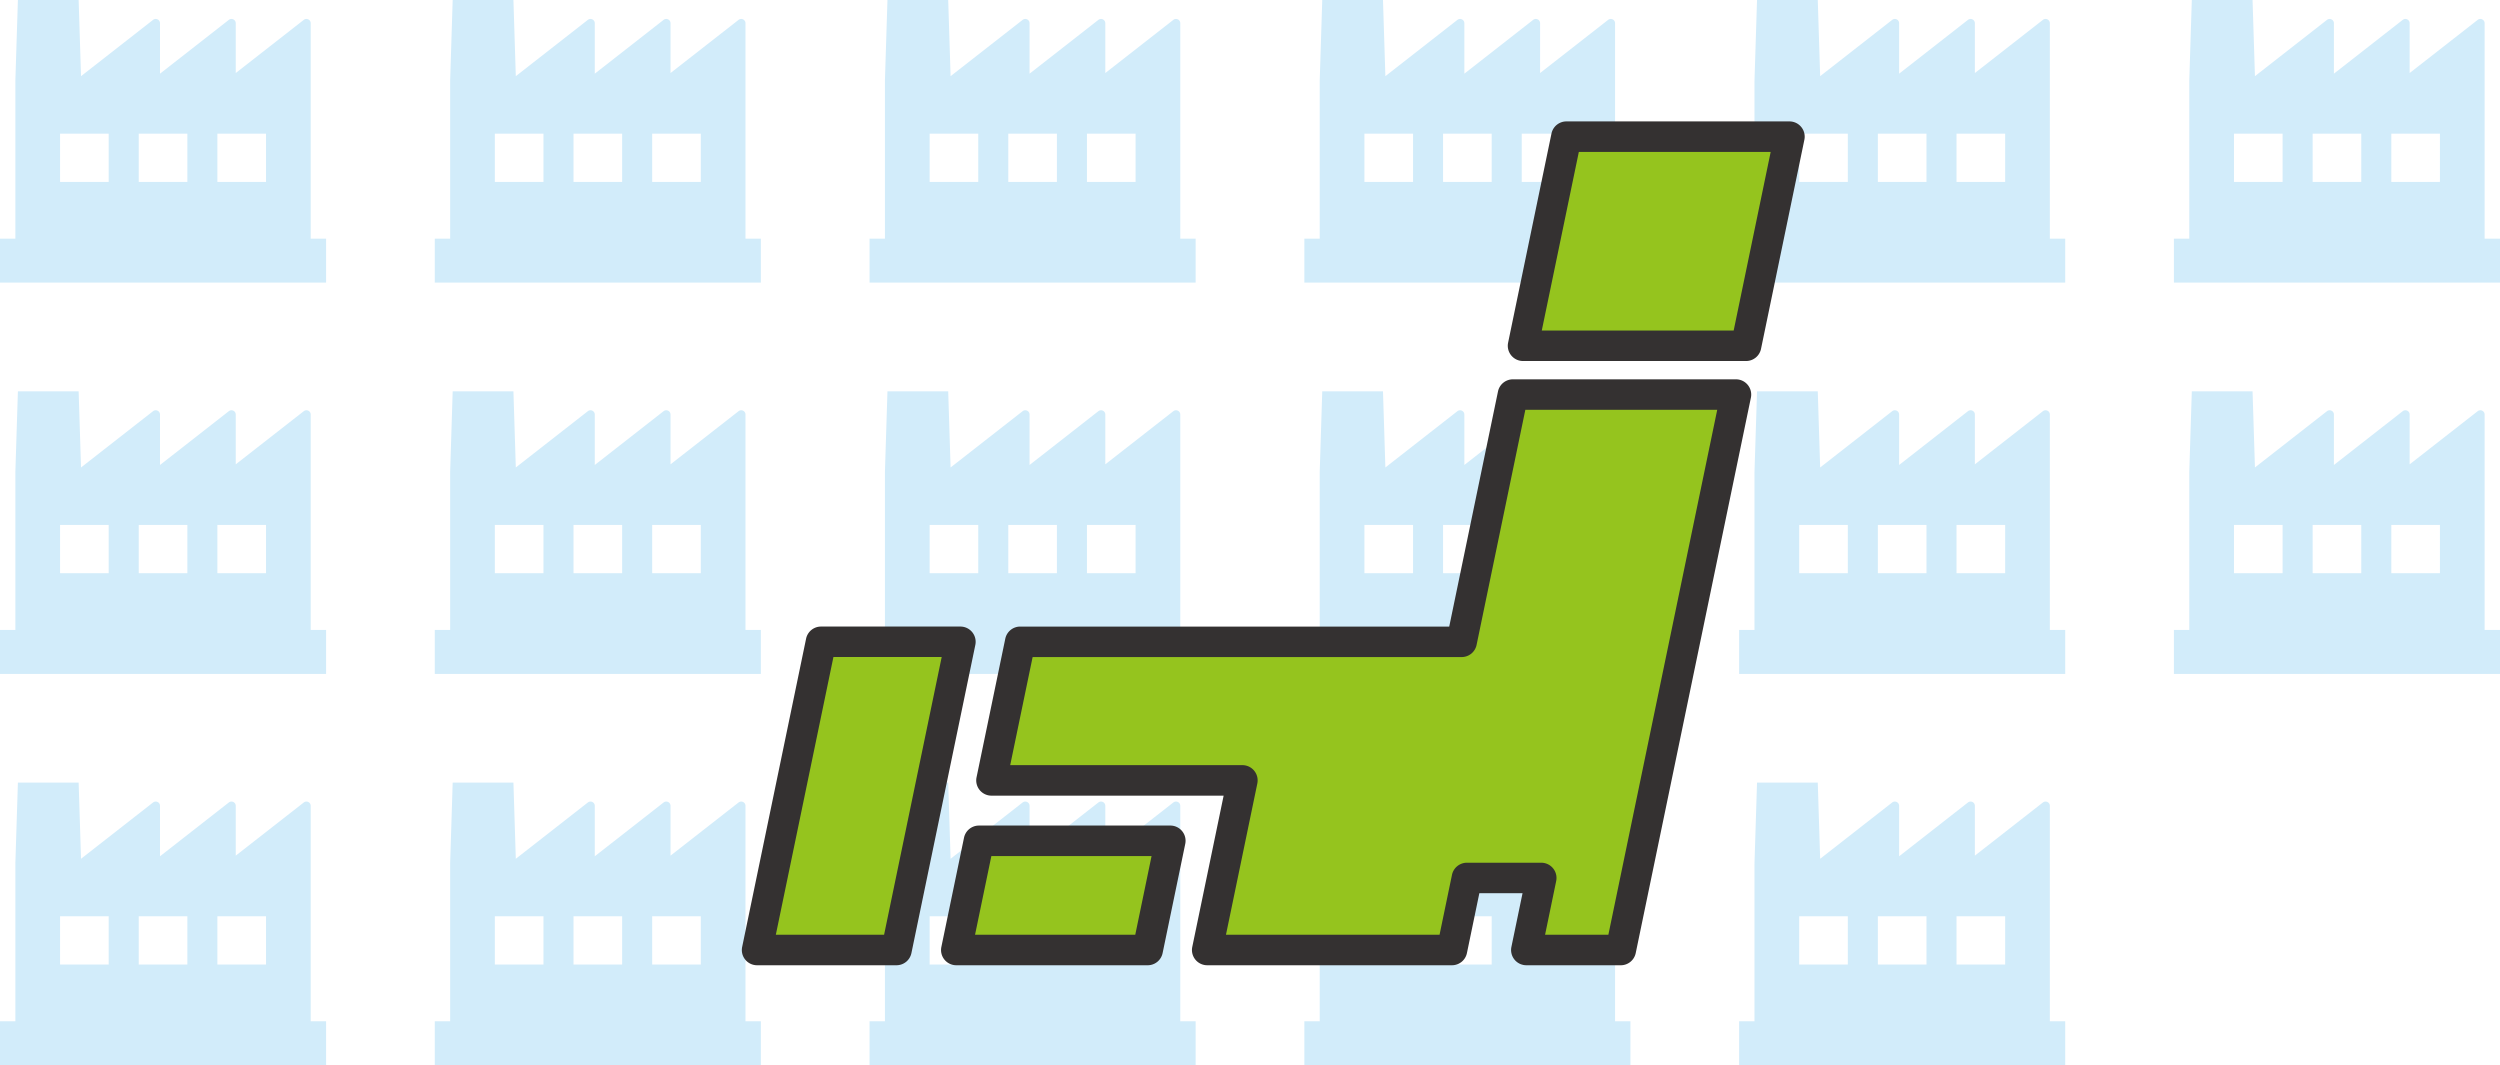 <svg xmlns="http://www.w3.org/2000/svg" width="460" height="196" viewBox="0 0 460 196">
  <g id="location" transform="translate(564 -1360.674)">
    <g id="グループ_882" data-name="グループ 882">
      <path id="合体_9" data-name="合体 9" d="M56.172,43.516V3.874a.78.78,0,0,0-.444-.7.793.793,0,0,0-.831.089L42.378,13.045V3.874a.78.78,0,0,0-.444-.7.793.793,0,0,0-.831.089l-12.662,9.9V3.874a.78.78,0,0,0-.444-.7.793.793,0,0,0-.831.089L13.91,13.622,13.471-.394H2.294L1.829,14.417h0v29.1H-1v8.09H59v-8.09ZM47.948,33.077H39V24.2h8.948Zm-14.474,0H24.527V24.2h8.947ZM19,33.077H10.054V24.2H19Z" transform="translate(-563.001 1361.067)" fill="#d2ecfa"/>
      <path id="合体_9-2" data-name="合体 9" d="M56.172,43.516V3.874a.78.78,0,0,0-.444-.7.793.793,0,0,0-.831.089L42.378,13.045V3.874a.78.78,0,0,0-.444-.7.793.793,0,0,0-.831.089l-12.662,9.9V3.874a.78.78,0,0,0-.444-.7.793.793,0,0,0-.831.089L13.91,13.622,13.471-.394H2.294L1.829,14.417h0v29.1H-1v8.09H59v-8.09ZM47.948,33.077H39V24.2h8.948Zm-14.474,0H24.527V24.2h8.947ZM19,33.077H10.054V24.2H19Z" transform="translate(-483.001 1361.067)" fill="#d2ecfa"/>
      <path id="合体_9-3" data-name="合体 9" d="M56.172,43.516V3.874a.78.78,0,0,0-.444-.7.793.793,0,0,0-.831.089L42.378,13.045V3.874a.78.78,0,0,0-.444-.7.793.793,0,0,0-.831.089l-12.662,9.9V3.874a.78.78,0,0,0-.444-.7.793.793,0,0,0-.831.089L13.91,13.622,13.471-.394H2.294L1.829,14.417h0v29.1H-1v8.09H59v-8.09ZM47.948,33.077H39V24.2h8.948Zm-14.474,0H24.527V24.2h8.947ZM19,33.077H10.054V24.2H19Z" transform="translate(-403.001 1361.067)" fill="#d2ecfa"/>
      <path id="合体_9-4" data-name="合体 9" d="M56.172,43.516V3.874a.78.78,0,0,0-.444-.7.793.793,0,0,0-.831.089L42.378,13.045V3.874a.78.78,0,0,0-.444-.7.793.793,0,0,0-.831.089l-12.662,9.9V3.874a.78.78,0,0,0-.444-.7.793.793,0,0,0-.831.089L13.91,13.622,13.471-.394H2.294L1.829,14.417h0v29.1H-1v8.09H59v-8.09ZM47.948,33.077H39V24.2h8.948Zm-14.474,0H24.527V24.2h8.947ZM19,33.077H10.054V24.2H19Z" transform="translate(-323.001 1361.067)" fill="#d2ecfa"/>
      <path id="合体_9-5" data-name="合体 9" d="M56.172,43.516V3.874a.78.78,0,0,0-.444-.7.793.793,0,0,0-.831.089L42.378,13.045V3.874a.78.78,0,0,0-.444-.7.793.793,0,0,0-.831.089l-12.662,9.9V3.874a.78.78,0,0,0-.444-.7.793.793,0,0,0-.831.089L13.91,13.622,13.471-.394H2.294L1.829,14.417h0v29.1H-1v8.09H59v-8.09ZM47.948,33.077H39V24.2h8.948Zm-14.474,0H24.527V24.2h8.947ZM19,33.077H10.054V24.2H19Z" transform="translate(-243.001 1361.067)" fill="#d2ecfa"/>
      <path id="合体_9-6" data-name="合体 9" d="M56.172,43.516V3.874a.78.78,0,0,0-.444-.7.793.793,0,0,0-.831.089L42.378,13.045V3.874a.78.78,0,0,0-.444-.7.793.793,0,0,0-.831.089l-12.662,9.9V3.874a.78.78,0,0,0-.444-.7.793.793,0,0,0-.831.089L13.91,13.622,13.471-.394H2.294L1.829,14.417h0v29.1H-1v8.09H59v-8.09ZM47.948,33.077H39V24.2h8.948Zm-14.474,0H24.527V24.2h8.947ZM19,33.077H10.054V24.2H19Z" transform="translate(-163.001 1361.067)" fill="#d2ecfa"/>
      <path id="合体_9-7" data-name="合体 9" d="M56.172,43.516V3.874a.78.78,0,0,0-.444-.7.793.793,0,0,0-.831.089L42.378,13.045V3.874a.78.78,0,0,0-.444-.7.793.793,0,0,0-.831.089l-12.662,9.9V3.874a.78.78,0,0,0-.444-.7.793.793,0,0,0-.831.089L13.91,13.622,13.471-.394H2.294L1.829,14.417h0v29.1H-1v8.09H59v-8.09ZM47.948,33.077H39V24.2h8.948Zm-14.474,0H24.527V24.2h8.947ZM19,33.077H10.054V24.2H19Z" transform="translate(-563.001 1433.067)" fill="#d2ecfa"/>
      <path id="合体_9-8" data-name="合体 9" d="M56.172,43.516V3.874a.78.78,0,0,0-.444-.7.793.793,0,0,0-.831.089L42.378,13.045V3.874a.78.78,0,0,0-.444-.7.793.793,0,0,0-.831.089l-12.662,9.9V3.874a.78.78,0,0,0-.444-.7.793.793,0,0,0-.831.089L13.91,13.622,13.471-.394H2.294L1.829,14.417h0v29.1H-1v8.09H59v-8.09ZM47.948,33.077H39V24.2h8.948Zm-14.474,0H24.527V24.2h8.947ZM19,33.077H10.054V24.2H19Z" transform="translate(-483.001 1433.067)" fill="#d2ecfa"/>
      <path id="合体_9-9" data-name="合体 9" d="M56.172,43.516V3.874a.78.78,0,0,0-.444-.7.793.793,0,0,0-.831.089L42.378,13.045V3.874a.78.78,0,0,0-.444-.7.793.793,0,0,0-.831.089l-12.662,9.9V3.874a.78.78,0,0,0-.444-.7.793.793,0,0,0-.831.089L13.91,13.622,13.471-.394H2.294L1.829,14.417h0v29.1H-1v8.09H59v-8.09ZM47.948,33.077H39V24.2h8.948Zm-14.474,0H24.527V24.2h8.947ZM19,33.077H10.054V24.2H19Z" transform="translate(-403.001 1433.067)" fill="#d2ecfa"/>
      <path id="合体_9-10" data-name="合体 9" d="M56.172,43.516V3.874a.78.78,0,0,0-.444-.7.793.793,0,0,0-.831.089L42.378,13.045V3.874a.78.78,0,0,0-.444-.7.793.793,0,0,0-.831.089l-12.662,9.9V3.874a.78.78,0,0,0-.444-.7.793.793,0,0,0-.831.089L13.91,13.622,13.471-.394H2.294L1.829,14.417h0v29.1H-1v8.09H59v-8.09ZM47.948,33.077H39V24.2h8.948Zm-14.474,0H24.527V24.2h8.947ZM19,33.077H10.054V24.2H19Z" transform="translate(-323.001 1433.067)" fill="#d2ecfa"/>
      <path id="合体_9-11" data-name="合体 9" d="M56.172,43.516V3.874a.78.78,0,0,0-.444-.7.793.793,0,0,0-.831.089L42.378,13.045V3.874a.78.78,0,0,0-.444-.7.793.793,0,0,0-.831.089l-12.662,9.9V3.874a.78.78,0,0,0-.444-.7.793.793,0,0,0-.831.089L13.91,13.622,13.471-.394H2.294L1.829,14.417h0v29.1H-1v8.09H59v-8.09ZM47.948,33.077H39V24.2h8.948Zm-14.474,0H24.527V24.2h8.947ZM19,33.077H10.054V24.2H19Z" transform="translate(-243.001 1433.067)" fill="#d2ecfa"/>
      <path id="合体_9-12" data-name="合体 9" d="M56.172,43.516V3.874a.78.78,0,0,0-.444-.7.793.793,0,0,0-.831.089L42.378,13.045V3.874a.78.78,0,0,0-.444-.7.793.793,0,0,0-.831.089l-12.662,9.9V3.874a.78.78,0,0,0-.444-.7.793.793,0,0,0-.831.089L13.91,13.622,13.471-.394H2.294L1.829,14.417h0v29.1H-1v8.09H59v-8.09ZM47.948,33.077H39V24.2h8.948Zm-14.474,0H24.527V24.2h8.947ZM19,33.077H10.054V24.2H19Z" transform="translate(-163.001 1433.067)" fill="#d2ecfa"/>
      <path id="合体_9-13" data-name="合体 9" d="M56.172,43.516V3.874a.78.78,0,0,0-.444-.7.793.793,0,0,0-.831.089L42.378,13.045V3.874a.78.78,0,0,0-.444-.7.793.793,0,0,0-.831.089l-12.662,9.9V3.874a.78.78,0,0,0-.444-.7.793.793,0,0,0-.831.089L13.91,13.622,13.471-.394H2.294L1.829,14.417h0v29.1H-1v8.09H59v-8.09ZM47.948,33.077H39V24.2h8.948Zm-14.474,0H24.527V24.2h8.947ZM19,33.077H10.054V24.2H19Z" transform="translate(-563.001 1505.067)" fill="#d2ecfa"/>
      <path id="合体_9-14" data-name="合体 9" d="M56.172,43.516V3.874a.78.78,0,0,0-.444-.7.793.793,0,0,0-.831.089L42.378,13.045V3.874a.78.78,0,0,0-.444-.7.793.793,0,0,0-.831.089l-12.662,9.9V3.874a.78.78,0,0,0-.444-.7.793.793,0,0,0-.831.089L13.91,13.622,13.471-.394H2.294L1.829,14.417h0v29.1H-1v8.09H59v-8.09ZM47.948,33.077H39V24.2h8.948Zm-14.474,0H24.527V24.2h8.947ZM19,33.077H10.054V24.2H19Z" transform="translate(-483.001 1505.067)" fill="#d2ecfa"/>
      <path id="合体_9-15" data-name="合体 9" d="M56.172,43.516V3.874a.78.78,0,0,0-.444-.7.793.793,0,0,0-.831.089L42.378,13.045V3.874a.78.78,0,0,0-.444-.7.793.793,0,0,0-.831.089l-12.662,9.9V3.874a.78.78,0,0,0-.444-.7.793.793,0,0,0-.831.089L13.91,13.622,13.471-.394H2.294L1.829,14.417h0v29.1H-1v8.09H59v-8.09ZM47.948,33.077H39V24.2h8.948Zm-14.474,0H24.527V24.2h8.947ZM19,33.077H10.054V24.2H19Z" transform="translate(-403.001 1505.067)" fill="#d2ecfa"/>
      <path id="合体_9-16" data-name="合体 9" d="M56.172,43.516V3.874a.78.78,0,0,0-.444-.7.793.793,0,0,0-.831.089L42.378,13.045V3.874a.78.78,0,0,0-.444-.7.793.793,0,0,0-.831.089l-12.662,9.9V3.874a.78.78,0,0,0-.444-.7.793.793,0,0,0-.831.089L13.91,13.622,13.471-.394H2.294L1.829,14.417h0v29.1H-1v8.09H59v-8.09ZM47.948,33.077H39V24.2h8.948Zm-14.474,0H24.527V24.2h8.947ZM19,33.077H10.054V24.2H19Z" transform="translate(-323.001 1505.067)" fill="#d2ecfa"/>
      <path id="合体_9-17" data-name="合体 9" d="M56.172,43.516V3.874a.78.78,0,0,0-.444-.7.793.793,0,0,0-.831.089L42.378,13.045V3.874a.78.78,0,0,0-.444-.7.793.793,0,0,0-.831.089l-12.662,9.9V3.874a.78.78,0,0,0-.444-.7.793.793,0,0,0-.831.089L13.91,13.622,13.471-.394H2.294L1.829,14.417h0v29.1H-1v8.09H59v-8.09ZM47.948,33.077H39V24.2h8.948Zm-14.474,0H24.527V24.2h8.947ZM19,33.077H10.054V24.2H19Z" transform="translate(-243.001 1505.067)" fill="#d2ecfa"/>
    </g>
    <g id="グループ_842" data-name="グループ 842" transform="translate(-427.5 1373.014)">
      <g id="グループ_883" data-name="グループ 883" transform="translate(0 10)">
        <path id="パス_1150" data-name="パス 1150" d="M-5791.855,11486.336l-10.713,44.451h-80.078l-5.275,24.736h45.137l-5.807,31.822h46.023v-12.2h15.535l-2.783,12.2h17.234l21.211-101.01Z" transform="translate(5934.5 -11435.014)" fill="#95c41e"/>
        <path id="パス_1149" data-name="パス 1149" d="M-274.785,1377.232l-8.842,36.521h41.137l7.432-36.521Z" transform="translate(427.5 -1373.014)" fill="#95c41e"/>
        <path id="パス_1152" data-name="パス 1152" d="M-5919.242,11531.617l-12.831,55.052h25.284l11.982-55.052Z" transform="translate(5934.5 -11435.014)" fill="#95c41e"/>
        <path id="パス_1151" data-name="パス 1151" d="M-5890.164,11568.3l-4.5,18.406h33.552l5.258-18.406Z" transform="translate(5934.5 -11435.014)" fill="#95c41e"/>
        <path id="パス_932" data-name="パス 932" d="M168.546,162.773H151.169a2.806,2.806,0,0,1-2.748-3.376l2.048-9.877h-7.948l-2.285,11.017a2.807,2.807,0,0,1-2.748,2.236H92.452A2.806,2.806,0,0,1,89.7,159.4l5.771-27.832H52.753a2.806,2.806,0,0,1-2.747-3.376l5.288-25.5a2.805,2.805,0,0,1,2.747-2.236h78.94l8.97-43.257a2.805,2.805,0,0,1,2.747-2.236H189.74a2.806,2.806,0,0,1,2.747,3.376l-21.194,102.2a2.806,2.806,0,0,1-2.747,2.236m-13.93-5.612h11.645l20.03-96.589H150.984l-8.97,43.257a2.806,2.806,0,0,1-2.747,2.236H60.325L56.2,125.953H98.923a2.807,2.807,0,0,1,2.747,3.377L95.9,157.161h39.3l2.285-11.017a2.808,2.808,0,0,1,2.748-2.236h13.679a2.807,2.807,0,0,1,2.748,3.377Z" transform="translate(-6.822 -7.507)" fill="#343131"/>
        <path id="パス_933" data-name="パス 933" d="M207.074,44.087h-41.04a2.806,2.806,0,0,1-2.748-3.376l7.979-38.475A2.808,2.808,0,0,1,174.013,0h41.039A2.806,2.806,0,0,1,217.8,3.376l-7.978,38.475a2.807,2.807,0,0,1-2.748,2.236m-37.592-5.612h35.308L211.6,5.612H176.3Z" transform="translate(-22.294)" fill="#343131"/>
        <path id="パス_934" data-name="パス 934" d="M80.47,175.762H45.258a2.8,2.8,0,0,1-2.747-3.376l4.166-20.093a2.807,2.807,0,0,1,2.748-2.235H84.636a2.8,2.8,0,0,1,2.747,3.376l-4.166,20.093a2.807,2.807,0,0,1-2.747,2.236M48.706,170.15h29.48l3-14.48H51.709Z" transform="translate(-5.798 -20.495)" fill="#343131"/>
        <path id="パス_935" data-name="パス 935" d="M28.456,169.97H2.806a2.8,2.8,0,0,1-2.747-3.376l11.76-56.708a2.805,2.805,0,0,1,2.747-2.236H40.215a2.807,2.807,0,0,1,2.747,3.376L31.2,167.733a2.805,2.805,0,0,1-2.747,2.236m-22.2-5.612H26.172l10.6-51.1H16.85Z" transform="translate(0 -14.703)" fill="#343131"/>
      </g>
    </g>
  </g>
</svg>
